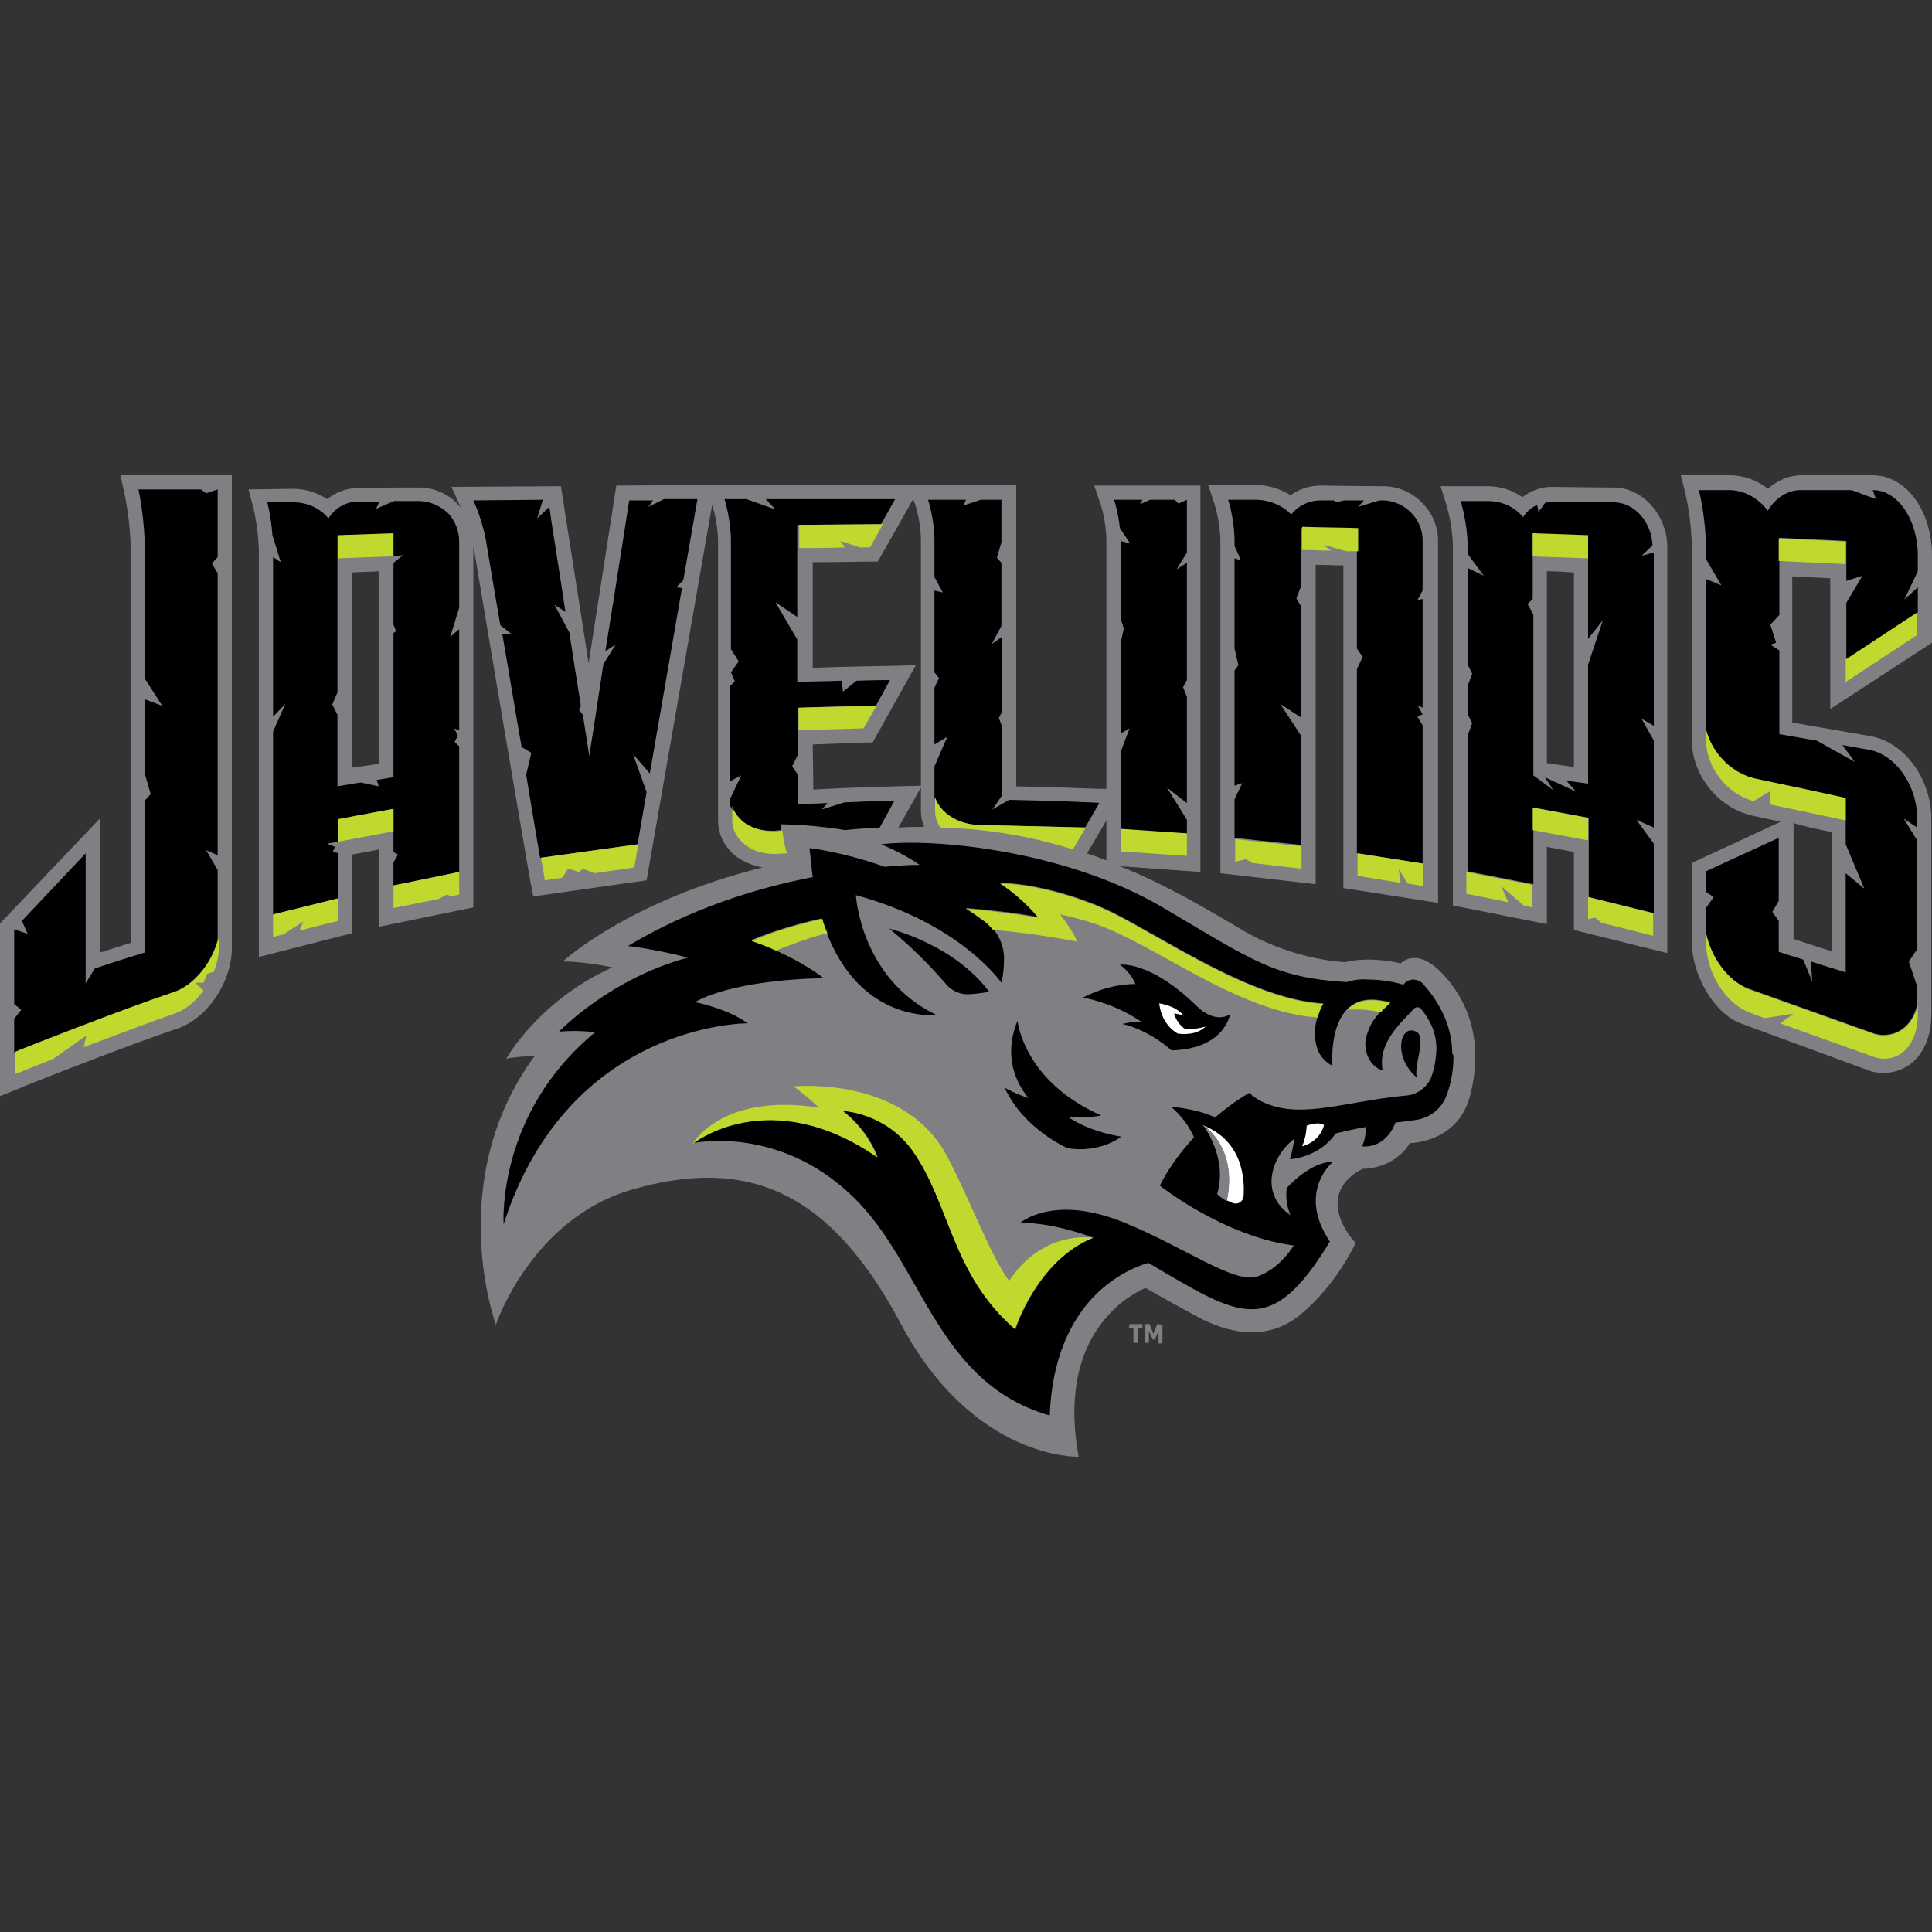 <?xml version="1.0" encoding="utf-8"?>
<!-- Generator: Adobe Illustrator 28.2.0, SVG Export Plug-In . SVG Version: 6.00 Build 0)  -->
<svg version="1.1" id="Layer_2_00000129917254435136506610000004007976201432092330_"
	 xmlns="http://www.w3.org/2000/svg" xmlns:xlink="http://www.w3.org/1999/xlink" x="0px" y="0px" viewBox="0 0 300 300"
	 style="enable-background:new 0 0 300 300;" xml:space="preserve">
<rect x="0" y="0" width="300" height="300" fill="#333333" stroke="none"/>
<style type="text/css">
	.st0{fill:#807F83;}
	.st1{fill:#C1D82F;}
	.st2{fill:#FFFFFF;}
</style>
<g id="ARTWORK">
	<g>
		<path class="st0" d="M217.5,149.6c0,0-4.6-1.2-8.6-0.2c0,0-7.6-0.2-15.5-4.7c-5.5-3.2-11.8-7.1-19.5-10.2l12.5,0.9v-60H173l-3.1,0
			l1,2.9c0,0,0.9,2.6,0.9,5.8v38.4l-0.9,0c0,0-7.8-0.3-13.1-0.4V75.3h-13.6H143l0,0l-30.4,0h-1.6l0,0l-15.3,0.1l-0.3,1.9
			c0,0.2-2.1,13.4-4,25.7c-1.9-12.3-4-25.4-4-25.6l-0.3-1.9l-17,0.1l1.4,3.1c0,0,0,0.1,0.1,0.2c-0.2-0.2-0.3-0.4-0.5-0.6
			c-1.6-1.7-3.8-2.6-6.1-2.6c-3.2,0-6.4,0-9.5,0.1c-1.7,0-3.3,0.6-4.7,1.7c-1.5-1-3.4-1.6-5.3-1.6l-6.9,0.1l0.7,2.7
			c0,0,0.9,3.5,0.9,7.4v62.5l14.5-3.7v-12.2c1.4-0.3,2.8-0.5,4.2-0.8v12l14.6-3v-56c0,0.2,0.1,0.3,0.1,0.4
			c2.8,16.8,8.7,51.5,8.8,51.8l0.4,2.1l17.6-2.5l10.2-58.4c0,0.1,0.9,2.9,0.9,5.9v43.2c0,2.2,1,4.1,2.7,5.5c1.2,0.9,2.6,1.5,4.2,1.8
			c-20.9,5.2-31,14.6-31,14.6c3.4,0,7.7,0.9,7.7,0.9c-11.5,5.2-16.5,14.2-16.5,14.2C80.5,164,83,164,83,164
			c-14.2,19.4-6,41.7-6,41.7s5.5-16.5,21.2-21c18.1-5.2,30.8,0.4,41.7,20.9c11.3,21.2,27.6,20.6,27.6,20.6
			c-3.9-21,10.4-26.2,10.4-26.2s4.5,2.6,8.3,4.6s10,4,15.4-0.2c5.9-4.7,8.9-11.4,8.9-11.4s-3-3-2.8-6.5c0.3-3.5,3.9-5,3.9-5
			c5.4-0.2,7.3-4,7.3-4s7.3,0,9.3-7.1c2.5-9.2-0.7-15.7-4.5-19.5C219.8,147,217.5,149.6,217.5,149.6L217.5,149.6z M58.9,118.6
			c-1.4,0.2-2.8,0.4-4.2,0.6V88.9c1.4-0.1,2.8-0.1,4.2-0.2V118.6z M171.8,127.4v6.2c-1-0.4-1.9-0.7-3-1.1L171.8,127.4L171.8,127.4z
			 M126.2,115.6c3.4-0.1,7.9-0.3,8-0.3l1.3,0l6.7-12l-3.9,0.1c0,0-7.2,0.1-12.1,0.3V87.3c3.7,0,8.7-0.1,8.8-0.1h1.3l5.5-9.7l0.3,0.8
			c0,0,0.9,2.6,0.9,5.7V122l-3.8,0.1c0,0-7.7,0.2-12.9,0.5L126.2,115.6L126.2,115.6z M139.5,128.5l3.5-6.2v3.7
			c0,0.8,0.2,1.6,0.5,2.4C142.2,128.4,140.8,128.4,139.5,128.5z M21.5,73.8H36v73.4c0,5.3-3.8,10.9-8.4,12.5
			c-8.1,2.7-24.5,9.2-24.6,9.3l-3,1.2v-26.8l15.6-16.4v20.9c1.6-0.5,3.1-1,4.7-1.5V85.7c0-4.8-1-9.2-1-9.2l-0.6-2.7H21.5z
			 M188.6,78.3l-1-3h3.1h4.2c2,0,3.9,0.6,5.5,1.6c1.4-1,3-1.5,4.7-1.5c0,0,6.5,0.1,9.7,0.1c4.6,0,8.5,3.9,8.5,8.4v56.3l-14.7-2.3
			V87.8c-1.4,0-2.9-0.1-4.3-0.1v49.6l-14.8-1.7V84.2C189.5,81,188.6,78.4,188.6,78.3L188.6,78.3z M300,99.8V86.3
			c0-7-4-12.5-9.2-12.5h-11.1c-1.9,0-3.7,0.8-5.2,2.1c-1.7-1.4-3.8-2.1-6-2.1h-7.5l0.7,2.8c0,0,1,4,1,8.7v29.6
			c0,5.5,4.2,10.7,9.6,11.8c1.4,0.3,2.8,0.6,4.2,0.9l-13.8,6.4v12.2c0,5,3.2,10.8,7.3,12.6l20.4,7.5c0.6,0.2,1.3,0.3,2,0.3
			c4.5,0,7.5-3.7,7.5-9.1v-30.3c0-6.3-4.2-12-9.5-12.9c-4-0.7-8-1.4-12.1-2.1V89.5c2,0.1,4,0.2,5.9,0.3v20.3L300,99.8z M284.4,129.2
			v18.5c-2-0.6-4-1.3-5.9-1.9v-18C280.4,128.4,282.4,128.8,284.4,129.2L284.4,129.2z M250.5,75.7c-3.1,0-9.5-0.1-9.5-0.1
			c-1.7,0-3.3,0.6-4.6,1.6c-1.6-1.1-3.4-1.7-5.4-1.7l-7.3,0l0.9,2.9c0,0,1,3.2,1,6.5v55.7l14.6,2.9v-12c1.4,0.3,2.8,0.5,4.2,0.8
			v12.1l14.5,3.6V84.9C258.9,80.5,255.5,75.7,250.5,75.7z M244.4,119.1c-1.4-0.2-2.8-0.4-4.2-0.6V88.7c1.4,0,2.8,0.1,4.2,0.2V119.1z
			"/>
		<path d="M225.7,163.9c0,2.9-0.6,5-1.2,6.5c-0.8,1.9-2.6,3.2-4.6,3.5c-0.9,0.1-2,0.3-3.2,0.4c-1.7,4.3-5.2,3.7-5.2,3.7
			c0.5-1,0.6-2.4,0.6-3c-1.8,0.3-3.4,0.7-4.7,1c-2.6,3.8-7.1,4-7.1,4c0.3-0.8,0.5-2.1,0.7-3.2c-1.3,1-2.8,2.7-3.4,5.2
			c-0.8,3.8,1.6,5.9,2.8,6.7c-0.5-1.1-0.8-2.6-0.6-4.2c0,0,3.5-4.1,7.2-4.1c0,0-5.7,4.6-0.5,12.4c-9.3,15.3-14,11.6-28.2,3.3
			c-4,1.2-14.6,6.1-15.3,23.7c-17.1-4.9-19.5-22.3-29.5-32.9c-11.8-12.5-25.9-9.4-25.9-9.4s11.9-9.5,28.7,2.2
			c-1.7-4.6-5.4-7.2-5.4-7.2s6.6,0.1,10.9,6.2c5.9,8.4,6.1,19.1,15.9,27.7l0.1-0.3c0,0,3.4-10.5,12-13.9c-7.1-2.6-11.4-2.3-11.4-2.3
			s5.2-4.6,16.3,0c9.1,3.7,17.1,9.6,20.6,8.3c2.7-1,4.6-3.2,5.6-4.8c-10.9-1.4-20.8-9.3-20.8-9.3c1.5-3,3.4-5.4,5.3-7.5
			c-0.7-1.6-1.8-3.2-3.5-4.7c0,0,3.4,0.1,6.8,1.6c2.9-2.5,5.3-3.8,5.3-3.8s2.3,2.6,7.8,2.6c4.8,0,10-1.6,16.7-2.2
			c1.8-0.2,3.4-1.5,3.9-3.3c0.3-0.9,0.5-1.9,0.6-3.1c0.3-3.1-1-5.4-2.3-7c-0.3-0.4-0.9-0.4-1.2,0c-2,2.2-5.6,5.2-4.8,9.5l-0.1,0
			c-2-0.7-2.9-3.1-2.5-5c0.7-2.7,1.9-3.8,3.8-5.6c-1-0.2-2-0.4-2.9-0.4c-7,0-6.1,10.3-6.1,10.3l0,0c-1.7-0.9-2.5-2.3-2.7-4.4
			c-0.2-2.3,0.8-4.6,1.3-5.3c-11.2-0.6-25.4-10.6-33.1-14.3c-5.6-2.7-12.7-4.4-17.1-4.4c4,2.5,5.9,5.3,5.9,5.3
			c-3.7-0.7-7.6-1.1-11.2-1.4c1,0.6,1.9,1.3,2.9,2c1.9,1.4,3.1,3.7,3,6.1c0,1-0.1,2.2-0.4,3.5c0,0-6.3-9.2-22.6-13.6
			c0,0,0.7,12.9,12.5,18.6c0,0-12.8,1.5-17.8-15c-5.5,1.2-9.3,2.7-11,3.4c7.8,2.9,11.3,5.9,11.3,5.9s-13.2,0-20,3.7
			c0,0,5.1,1,8.2,3.3c0,0-27.8-0.2-37.9,31.2c0,0-1.2-17.1,14.2-29.8c-1.5-0.2-3.4-0.3-5.6-0.1c0,0,7.8-8.2,20-11.5
			c-5.4-1.4-9.3-1.8-9.3-1.8c9.7-5.8,19.9-9,28.7-10.7c-0.2-1.4-0.3-2.9-0.5-4.5c0,0,4.9,0.5,11.7,2.9c2-0.2,3.8-0.3,5.4-0.3
			c-2.9-2-6-3.2-6-3.2c8.4-1,28.9,1,43.9,9.9c13.9,8.2,17.2,10.8,28.4,11.5c1-0.3,2-0.5,3.2-0.4c2.3,0,4.3,0.4,5.6,0.8
			c0,0,0.1-0.1,0.1-0.1c0.7-0.9,2.1-0.9,2.9-0.1c1.8,2,4.6,5.8,4.6,10.9L225.7,163.9z M146.9,152.8c0.8,1,2.1,1.6,3.4,1.6
			c1.8-0.1,3.3-0.4,3.3-0.4c-5.5-7.4-15.5-9.8-15.5-9.8C142.7,148,145.5,151.2,146.9,152.8L146.9,152.8z M185.7,156.1
			c-7.2-7-11.8-6.3-11.8-6.3c1.8,1.3,2.4,3,2.4,3c-4.5,0-8.1,2.1-8.1,2.1c3.9,0.8,6.9,2.3,9.1,3.8c-1.7-0.1-3,0.3-3,0.3
			c4.3,1,7.6,4.1,7.6,4.1c8.3-0.2,9.1-5.6,9.1-5.6S188.8,159.2,185.7,156.1L185.7,156.1z M220,167.3c-0.5-1.9,1.6-6.3-0.1-7.1
			C217.4,158.9,216.2,164.1,220,167.3z M165.8,173.4c3,0.3,5.2-0.2,5.2-0.2c-12.1-5.3-13-14.7-13-14.7c-2.3,5.7-0.1,9.8,1.7,12
			c-1.9-0.6-3.7-1.6-3.7-1.6c3,6.5,9.8,9.4,9.8,9.4c5.1,0.8,8.3-1.8,8.3-1.8C170,175.8,167.4,174.5,165.8,173.4z M156.7,124.2
			l-2.6,1.5l1.5-2.2v-10.7l-0.5-1.3l0.5-1V98.9L154,100l1.5-2.8v-9.8l-0.7-0.8l0.7-2.4v-6.6h-3.2l-2.7,0.9l0.4-0.9h-5.9
			c0,0,1,2.9,1,6.4v5.6l1.3,2.4l-1.3-0.3v12.7l0.7,0.9l-0.7,1.5v8.8l2-1.2l-2,4.6v4.8c0.8,2.4,3.5,4.2,6.8,4.3l16.6,0.4l2.2-3.8
			C170.8,124.6,161.9,124.3,156.7,124.2L156.7,124.2z M214.8,77.7c-0.2,0-0.4,0-0.6,0l-3.3,1l0.9-1c-1,0-2.1,0-3.1,0l-1.2,0.3
			l-0.4-0.3c-1.2,0-2,0-2,0c-1.8,0-3.5,0.8-4.6,2.2c-1.3-1.4-3.4-2.3-5.6-2.3h-4.2c0,0,1,2.9,1,6.6v0.6l1,2.2l-1-0.3v14l0.6,2.6
			l-0.6,0.8V122l1.2-0.4l-1.2,2.5v6l10.3,1.1v-17l-3.2-4.9l3.2,2.1V94.1l-0.7-1.2l0.7-1.8v-9.1c2.7,0.1,6,0.1,8.7,0.2v18.5l0.9,1.3
			l-0.9,1.9v28.6l10.2,1.6v-21.5l-0.8-1.3l0.8-0.4l-0.8-1.4l0.8,0.4V93l-0.8,0.2l0.8-1.5V84C221,80.7,218.2,77.8,214.8,77.7
			L214.8,77.7z M182.4,77.6h-3.8l-1.6,0.7l0.4-0.7H173c0,0,0.6,1.8,0.9,4.4l1.6,2.4L174,84l0,0v12l0.5,1.6l-0.5,2.3v14l1.4-0.8
			l-1.4,3.7v12l10.3,0.7v-2.2l-3.1-5l3.1,2.4v-16.5l-0.6-1.5l0.6-1.1V87.4l-1.6,1l1.6-2.6v-8.2l-1.3,0.6L182.4,77.6L182.4,77.6z
			 M131.1,124.6l-3.5,1.1l0.9-1c-1.7,0.1-3.3,0.1-4.6,0.2v-4.6l-0.9-1.3l0.9-1.8v-7.3c2.5-0.1,9-0.3,12.1-0.3l2.2-4
			c0,0-2.3,0-5.2,0.1l-2.1,1.7l-0.2-1.7c-2.5,0.1-5.1,0.1-6.9,0.2v-6.6l-3.4-5.8l3.4,2.3V81.5c2.9,0,10-0.1,13-0.1l2.2-3.9l-20.1,0
			l1.5,1.6l-4.5-1.6h-3.4c0,0,1,3.1,1,6.6v16.7l1.2,1.9l-1.2,1.7l0.6,1.4l-0.7,0.7v14.8l1.7-0.9l-1.7,3.6v1.1
			c0.3,0.9,0.9,1.7,1.7,2.4c1.2,1,2.9,1.5,4.8,1.5c0.1,0,0.2,0,0.3,0l1-0.1c0-0.3,0-0.6,0-0.9c0,0,3,0,6.3,0.4
			c1.3,0.1,2.6,0.3,3.7,0.5c1.8-0.2,3.6-0.3,5.4-0.4l1-1.8l1.3-2.4C139.3,124.3,135.3,124.4,131.1,124.6L131.1,124.6z M31.2,76h-9.7
			c0,0,1,4.5,1,9.7v19.7l2.7,4.2l-2.7-1v11.6l0.9,3.1l-0.9,1v23.6c-2.6,0.8-5.2,1.6-7.8,2.5l-1.4,2.3v-20.2L3.4,143l0.9,2l-2.1-0.7
			v11.6l1.1,0.9l-1.1,1.4v5.3l0.1,0c0.2-0.1,16.6-6.6,24.7-9.3c3.2-1.1,5.9-4.6,6.8-8.3v-10.8l-1.8-3.1l1.8,0.8V89l-0.9-1.5l0.9-1
			V76L32,76.6L31.2,76L31.2,76z M297.8,86.3c0-5.6-3.1-10.2-7-10.2l0.5,1.4l-3.8-1.4h-7.9c-2,0-3.9,1.2-5.1,3.2
			c-1.5-2-3.7-3.2-6.1-3.2h-4.6c0,0,1.1,4.2,1.1,9.2v1.5l2.4,4.1l-2.4-1v23.4c0.9,3.7,4,6.9,7.7,7.7c4.6,0.9,9.5,1.9,14,3v7.1
			l2.9,6.9l-2.9-2.4v15.4c-1.8-0.6-3.6-1.1-5.4-1.7l0.2,3.1l-1.4-3.4c-1.3-0.4-2.6-0.8-3.8-1.2V143l-1-1.4l1-1.7v-9.8l-11.3,5.2v3.2
			l1.2,0.8l-1.2,1.7v3.8c0.8,3.9,3.4,7.5,6.6,8.7l19.6,7c0.4,0.1,0.9,0.2,1.3,0.2c2.7,0,4.6-1.8,5.3-4.7v-2.8l-1.3-3.9l1.3-1.9
			v-16.9l-2.1-3.4l2.1,1.4v-1.4c0-5.2-3.4-10-7.6-10.7c-1.3-0.2-2.7-0.5-4-0.7l1.9,2.6l-5.9-3.3c-1.9-0.3-3.9-0.7-5.8-1V101
			l-1.4-0.9l0.9-0.3l-0.9-2.8l1.4-1.5v-12c3.3,0.2,7.1,0.3,10.4,0.5v6.2l2.5-0.8l-2.5,4.2v8.8l11.1-7.3v-3.9l-2.1,1.9l2.1-4.4
			L297.8,86.3L297.8,86.3z M256.6,84.7c-0.1-3.3-2.5-6.7-6.1-6.7c-3.1,0-9.5-0.1-9.5-0.1c-0.3,0-0.7,0.1-1,0.1l-1.1,1.5l-0.2-1.1
			c-0.9,0.4-1.6,1-2.2,1.9c-1.3-1.6-3.3-2.5-5.5-2.5h-4.2c0,0,1.1,3.4,1.1,7.2v1l2.5,3.4l-2.5-1.2v15l0.7,1.4l-0.7,1.9v4.4l0.7,1.4
			l-0.7,1.9v21.1l10.2,2v-11.9c2.7,0.5,6,1.1,8.6,1.6v12.3l10.1,2.5V131l-2.7-3.7l2.7,1.2v-13.5l-1.9-3.4l1.9,1.1V85.8l-1.9,0.5
			L256.6,84.7L256.6,84.7z M246.6,103.2v18.5c-1.1-0.2-2.3-0.3-3.4-0.5l1.5,1.7l-4.8-2.2c0,0,0,0,0,0l1.3,2l-3.1-2.3v-25l-0.9-1.6
			L238,93V82.9c2.7,0.1,5.9,0.2,8.6,0.3v16l2.3-2.9L246.6,103.2L246.6,103.2z M100.7,78.7l0.7-1h-3.7c0,0-1.8,11.7-3.7,23.4l1.6-1
			l-1.9,3c-0.8,5.3-1.6,10.5-2.2,14.3c-0.3-1.9-0.6-4-1-6.4l-0.6-0.8l0.3-0.6c-0.6-3.6-1.2-7.6-1.8-11.4l-2.3-4.3l1.7,1.1
			c-1.1-7.4-2.2-13.9-2.5-16.3l-1.9,1.8l0.9-2.9l-10.8,0.1c0,0,1.6,3.4,2.1,7.1c0.6,3.5,1.3,7.8,2.1,12.3l1.8,1.4H78
			c1,5.7,2,11.9,3,17.5l1.5,0.9l-0.8,3.4c0.9,5.5,1.7,10.2,2.2,13.1c0-0.1,0-0.2,0-0.2l15.1-2.1l1.4-8.1l-2.1-5.9l2.6,3l5-28.8
			l-0.9-0.1l1.1-1.1l2.2-12.6h-5.2L100.7,78.7L100.7,78.7z M65,77.8c-1.3,0-2.5,0-3.8,0L58.4,79l0.5-1.1c-1.1,0-2.3,0-3.4,0
			c-1.8,0-3.5,1-4.5,2.6c-1.3-1.6-3.3-2.5-5.4-2.5l-4.1,0c0,0,0.6,2.2,0.8,5.1l0,0l1.3,4.2l-1.2-0.8v24.8l1.9-2l-1.9,4.3V142
			l10.1-2.5v-7l-0.8-0.3l0.3-0.7l-1.2-0.5l1.7-0.3v-3.5c2.7-0.5,5.9-1.1,8.6-1.6v6.7l0.7,0.4l-0.7,1.2v3.6l10.2-2.1v-19.5l-0.7-0.7
			l0.5-1l-0.6-1.1l0.8,0.3V97.7l-1.4,1.2l1.4-4.5V84.1c0-1.6-0.6-3.2-1.7-4.4C68.3,78.5,66.7,77.8,65,77.8L65,77.8z M61.1,87.4v9.6
			l0.4,1l-0.4,0.3v22.4c-0.9,0.1-1.7,0.3-2.6,0.4l0.3,1l-2.8-0.6c-1.2,0.2-2.4,0.4-3.6,0.6V111l-0.8-1.6l0.8-1.9V83.2
			c2.7-0.1,5.9-0.2,8.6-0.3v3.5l1.6-0.2L61.1,87.4L61.1,87.4z"/>
		<path class="st1" d="M146,128.5c-0.5-0.8-0.8-1.6-0.8-2.5v-2.2c0.8,2.4,3.5,4.2,6.8,4.3l16.6,0.4l-2,3.4
			C160.6,130,153.8,128.7,146,128.5L146,128.5z M136.1,109.6c-3.1,0.1-9.6,0.2-12.1,0.3v3.5c3.4-0.1,10.1-0.3,10.1-0.3L136.1,109.6
			L136.1,109.6z M184.3,129.4l-10.3-0.7v3.5l10.3,0.7V129.4z M130.5,84l3,1c1,0,1.6,0,1.6,0l2-3.6c-3,0-10.1,0.1-13,0.1v3.6
			c1.9,0,4.8,0,7.1-0.1L130.5,84L130.5,84z M246.6,83.1c-2.7-0.1-5.9-0.2-8.6-0.3v3.6c2.7,0.1,5.9,0.2,8.6,0.3V83.1z M286.6,84.1
			c-3.3-0.2-7.1-0.3-10.4-0.5v3.5c3.3,0.2,7.1,0.3,10.4,0.5V84.1z M193.5,133.4l0.9,0.6l7.7,0.9v-3.5l-10.3-1.1v3.5l0,0L193.5,133.4
			z M272.3,124.4l2.5-1.5v2c3.9,0.8,8,1.7,11.8,2.5v-3.5c-4.5-1-9.4-2-14-3c-3.7-0.8-6.8-4-7.7-7.7v1.6
			C264.9,119.2,268.2,123.3,272.3,124.4L272.3,124.4z M205.5,84.6l3.6,1c0.6,0,1.2,0,1.8,0v-3.6c-2.7-0.1-6-0.1-8.7-0.2v3.6
			c1.4,0,3,0.1,4.5,0.1L205.5,84.6L205.5,84.6z M210.8,136l6.7,1.1l-0.3-2.1l1.4,2.2l2.4,0.4v-3.5l-10.2-1.6L210.8,136L210.8,136z
			 M27.1,154c-8.1,2.7-24.6,9.2-24.7,9.3l-0.1,0v3.5c0,0,2.5-1,6-2.4l0,0l5.1-3.6l-0.4,1.8c4.8-1.8,10.3-3.9,14.1-5.2
			c1.7-0.6,3.3-1.9,4.5-3.6l-1.3-1.2h1.3l0.6-1.4l1-0.3c0.5-1.3,0.8-2.6,0.8-3.9v-1.5C33,149.4,30.2,152.9,27.1,154L27.1,154z
			 M246.6,142.7l1.1-0.2l1,0.8l8,2v-3.5l-10.1-2.5V142.7L246.6,142.7z M246.6,127c-2.7-0.5-5.9-1.1-8.6-1.6v3.5
			c2.7,0.5,5.9,1.1,8.6,1.6V127z M286.6,102.4v3.5l11.1-7.3v-3.5L286.6,102.4z M292.4,160.8c-0.5,0-0.9-0.1-1.3-0.2l-19.6-7
			c-3.2-1.3-5.8-4.9-6.6-8.7v1.3c0,4.7,2.9,9.5,6.7,11l2.4,0.9l4.5-0.7l-2.1,1.5l14.8,5.3c0.4,0.1,0.9,0.2,1.3,0.2
			c3.2,0,5.3-2.8,5.3-6.9v-1.4C297.1,159,295.1,160.8,292.4,160.8L292.4,160.8z M227.8,138.8l6.4,1.3l-1.1-2.5l3.5,3l1.3,0.3v-3.5
			l-10.2-2V138.8z M60.4,86.4l0.7-0.1v-3.5c-2.7,0.1-5.9,0.2-8.6,0.3v3.6C54.9,86.6,57.8,86.5,60.4,86.4L60.4,86.4L60.4,86.4z
			 M115.6,131.1c1.2,1,2.8,1.5,4.6,1.5c0.1,0,0.2,0,0.3,0l1.7-0.1c-0.3-0.9-0.6-2.3-0.7-3.5l-1,0.1c-0.1,0-0.2,0-0.3,0
			c-1.8,0-3.5-0.5-4.8-1.5c-0.8-0.7-1.4-1.5-1.7-2.4v2.2C113.7,128.8,114.4,130.1,115.6,131.1z M87.3,136.3l0.9-1.4l1.7,0.5l0.6-0.5
			l1.8,0.7l6.2-0.9l0.6-3.6l-15.1,2.1c0.4,2.2,0.6,3.5,0.6,3.5L87.3,136.3L87.3,136.3z M42.4,145.5l1.6-0.4l3.1-2l-0.6,1.4l6-1.5
			v-3.5L42.4,142V145.5z M61.1,141l7-1.4l1.3-0.7l0.6,0.3l1.3-0.3v-3.5l-10.2,2.1L61.1,141L61.1,141z M61.1,125.6
			c-2.7,0.5-5.9,1.1-8.6,1.6v3.5c2.7-0.5,5.9-1.1,8.6-1.6V125.6z M209.2,156.8c1.3-0.1,3.2-0.1,5.2,0.4c0.4-0.5,0.9-0.9,1.5-1.5
			c-1-0.2-2-0.4-2.9-0.4C211.3,155.3,210,155.9,209.2,156.8z M128.5,144.9c-2.9,0.7-6,1.9-8,2.7c-1.1-0.5-2.4-1-3.8-1.5
			c1.7-0.7,5.5-2.2,11-3.4C127.9,143.5,128.2,144.3,128.5,144.9L128.5,144.9z M107.5,177.7c0,0,4.4-8.1,19.7-5.7
			c-1-0.9-2.3-2.1-4-3.3c0,0,17.4-1.8,24,11.1c3.8,7.3,6.5,15,9.5,19.1c5.2-8,13-6.7,13-6.7l0,0c-8.6,3.5-12,13.9-12,13.9l-0.1,0.3
			c-9.9-8.6-10-19.3-15.9-27.7c-4.3-6-10.9-6.2-10.9-6.2s3.7,2.6,5.4,7.2C119.4,168.1,107.5,177.6,107.5,177.7L107.5,177.7z
			 M167.2,146.2c-5.9-1.1-10.3-1.6-13-1.8c-0.4-0.5-0.8-0.9-1.3-1.3c-1-0.7-1.9-1.4-2.9-2c3.6,0.3,7.5,0.8,11.2,1.4
			c0,0-2-2.7-5.9-5.3c4.3,0,11.4,1.7,17.1,4.4c7.6,3.7,21.9,13.7,33.1,14.3c-0.3,0.3-0.6,1.1-0.9,2.1c-12.6-0.9-25.2-11.4-34.7-14.6
			c-1.9-0.6-3.7-1.1-5.3-1.4C166.3,144.1,167.3,146.1,167.2,146.2L167.2,146.2z"/>
		<path class="st2" d="M193.1,185.8c-0.1,0.8-0.9,1.3-1.7,1c-0.3-0.1-0.6-0.3-0.9-0.4c1.7-8.5-3.8-11.7-3.8-11.7
			C193,177.1,193.3,183.1,193.1,185.8L193.1,185.8z M202.9,174.8c0,0,0,1.5-0.7,3.2c0,0,2.7-0.6,3.4-3.3
			C205.1,174.3,203.9,174.4,202.9,174.8z M183.9,159.7c0,0-1.1-0.7-1.6-2.3c0.7,0,1.5,0.3,1.5,0.3c-1.3-1.6-3.8-1.9-3.8-1.9
			c0.4,3.5,2.9,4.7,2.9,4.7c2.6,0.3,3.8-0.6,4.3-1.1C186.5,159.6,185.4,159.9,183.9,159.7L183.9,159.7z"/>
		<path class="st0" d="M175.4,205.6h2v0.6h-0.7v2.3H176v-2.3h-0.7L175.4,205.6L175.4,205.6z M179.7,205.6l-0.6,1.5l-0.6-1.5h-0.7
			v2.9h0.6v-1.8l0.6,1.3h0.3l0.6-1.3v1.9h0.6v-2.9L179.7,205.6L179.7,205.6z"/>
		<path class="st0" d="M186.8,174.7c0,0,3.9,5,2.2,10.7c0,0,0.5,0.6,1.5,1.1C192.3,178,186.8,174.7,186.8,174.7L186.8,174.7z"/>
	</g>
</g>
</svg>
